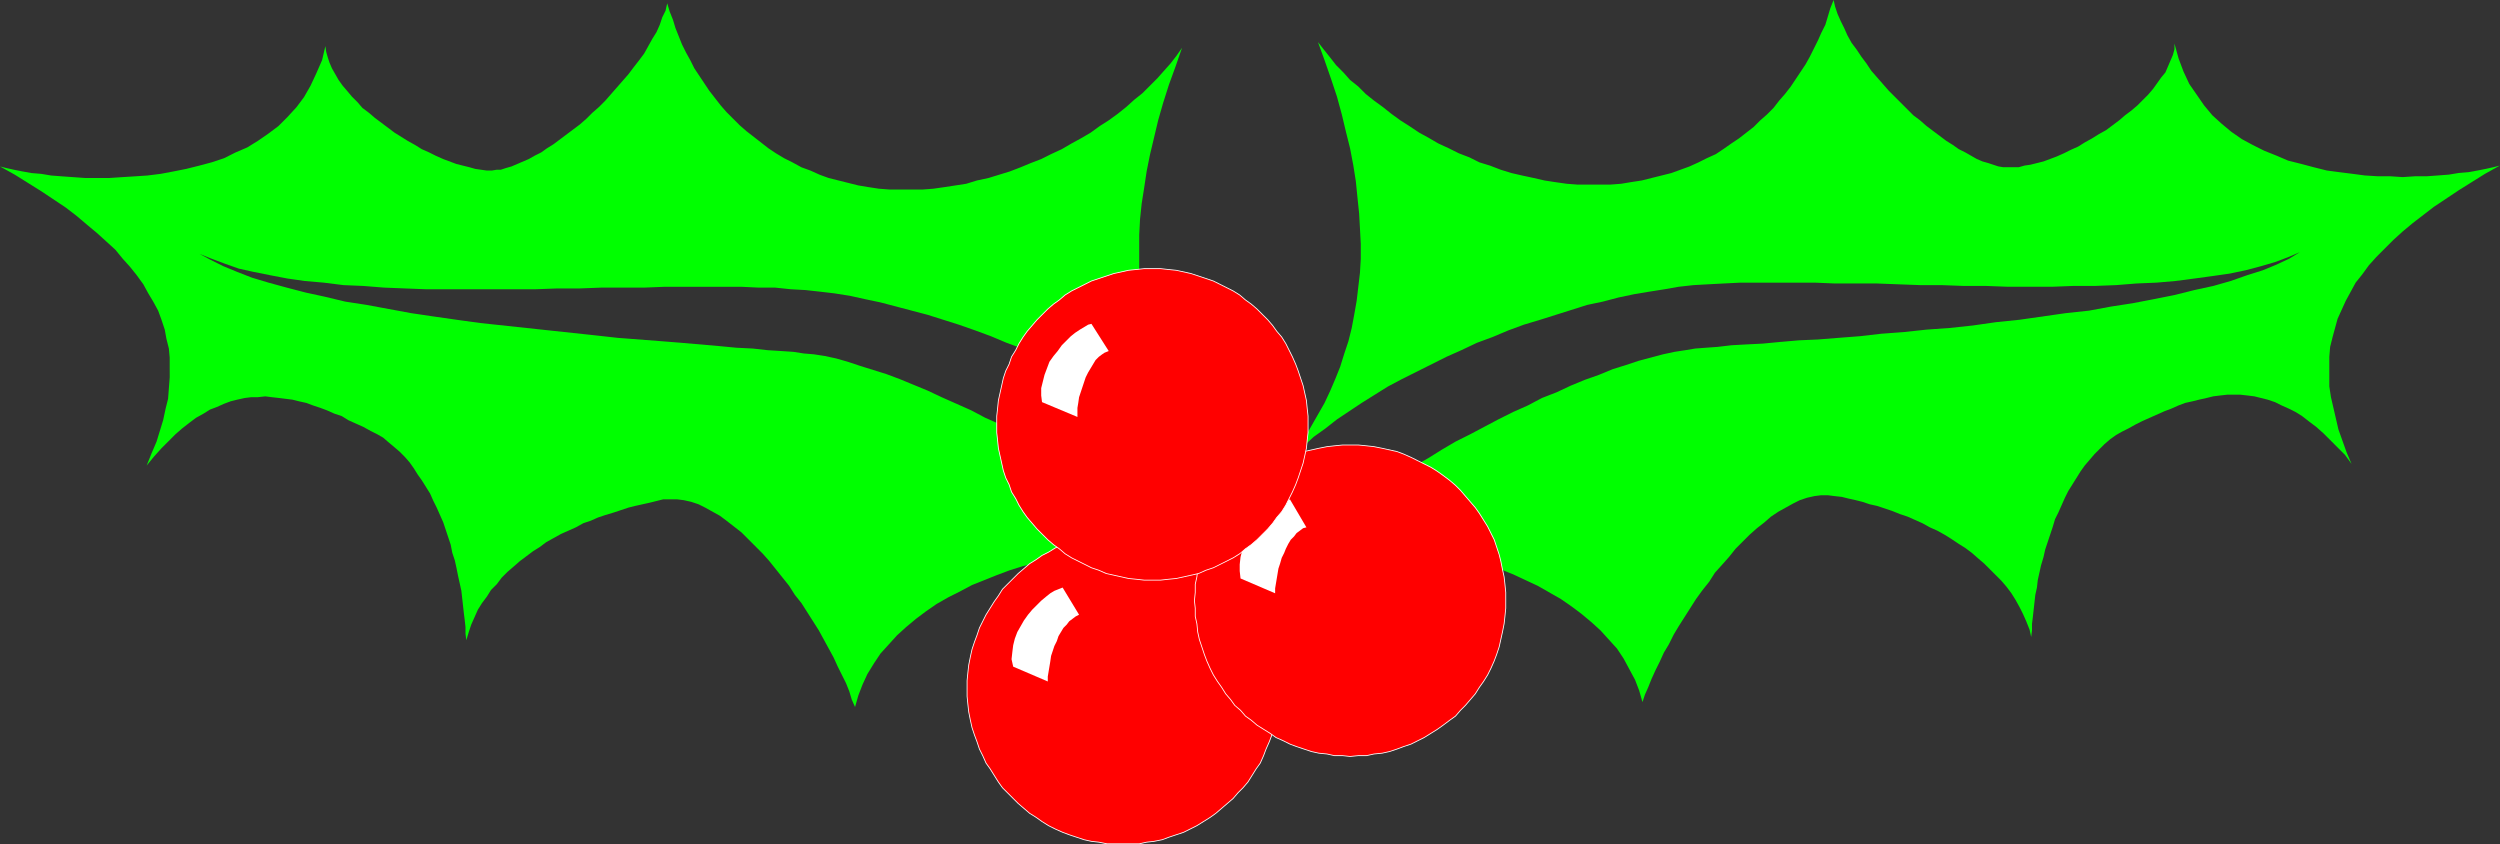 <?xml version="1.0" encoding="UTF-8" standalone="no"?>
<svg
   version="1.0"
   width="129.766mm"
   height="43.821mm"
   id="svg11"
   sodipodi:docname="Holly 24.wmf"
   xmlns:inkscape="http://www.inkscape.org/namespaces/inkscape"
   xmlns:sodipodi="http://sodipodi.sourceforge.net/DTD/sodipodi-0.dtd"
   xmlns="http://www.w3.org/2000/svg"
   xmlns:svg="http://www.w3.org/2000/svg">
  <rect width="100%" height="100%" fill="#333333" stroke="none"/>
  <sodipodi:namedview
     id="namedview11"
     pagecolor="#ffffff"
     bordercolor="#000000"
     borderopacity="0.25"
     inkscape:showpageshadow="2"
     inkscape:pageopacity="0.0"
     inkscape:pagecheckerboard="0"
     inkscape:deskcolor="#d1d1d1"
     inkscape:document-units="mm" />
  <defs
     id="defs1">
    <pattern
       id="WMFhbasepattern"
       patternUnits="userSpaceOnUse"
       width="6"
       height="6"
       x="0"
       y="0" />
  </defs>
  <path
     style="fill:#00ff00;fill-opacity:1;fill-rule:evenodd;stroke:none"
     d="m 242.4,97.644 -1.293,-1.778 -1.454,-1.778 -1.616,-1.778 -1.778,-1.778 -1.939,-1.778 -1.939,-1.778 -2.101,-1.778 -2.262,-1.617 -2.424,-1.617 -2.586,-1.778 -2.424,-1.617 -2.747,-1.455 -2.747,-1.617 -2.747,-1.455 -2.909,-1.455 -2.909,-1.455 -3.07,-1.455 -2.909,-1.293 -3.07,-1.132 -3.07,-1.293 -3.07,-1.132 -3.232,-1.132 -3.07,-0.97 -3.07,-0.97 -3.07,-0.808 -3.07,-0.808 -3.07,-0.808 -3.07,-0.647 -2.909,-0.647 -3.07,-0.485 -2.747,-0.323 -2.909,-0.323 -2.909,-0.162 -3.07,-0.323 h -3.232 l -3.394,-0.162 h -3.555 -3.717 -3.878 -3.878 l -4.04,0.162 h -4.202 -4.202 l -4.202,0.162 h -4.363 l -4.363,0.162 h -4.363 -4.363 -4.202 -4.363 -4.202 L 79.346,56.582 75.306,56.42 71.266,56.097 67.387,55.935 63.509,55.45 59.792,55.127 56.398,54.642 53.005,53.995 49.773,53.348 46.864,52.702 44.117,51.732 41.531,50.762 l -2.424,-0.97 2.101,1.132 2.586,1.293 2.747,1.132 2.909,1.132 3.232,0.97 3.555,0.97 3.717,0.97 3.717,0.808 4.04,0.97 4.202,0.647 4.363,0.808 4.363,0.808 4.363,0.647 4.525,0.647 4.686,0.647 4.525,0.485 4.525,0.485 4.525,0.485 4.525,0.485 4.525,0.485 4.363,0.485 4.202,0.323 4.202,0.323 4.04,0.323 3.717,0.323 3.717,0.323 3.394,0.323 3.232,0.162 2.909,0.323 2.586,0.162 2.424,0.162 2.101,0.323 1.939,0.162 2.101,0.323 2.262,0.485 2.262,0.647 2.424,0.808 2.586,0.808 2.586,0.808 2.586,0.97 2.747,1.132 2.747,1.132 2.747,1.293 2.909,1.293 2.909,1.293 2.747,1.455 2.909,1.293 2.747,1.617 2.909,1.455 2.747,1.455 2.747,1.617 2.586,1.455 2.586,1.617 2.586,1.617 2.424,1.455 2.262,1.617 2.262,1.617 2.262,1.455 1.939,1.455 1.778,1.455 1.778,1.455 1.616,1.293 1.293,1.293 1.293,1.293 -1.939,-0.485 -2.101,-0.162 -2.101,-0.162 -2.262,-0.162 h -2.262 l -2.424,0.162 h -2.424 l -2.424,0.323 -2.586,0.323 -2.586,0.323 -2.424,0.485 -2.586,0.647 -2.586,0.647 -2.586,0.647 -2.586,0.808 -2.586,0.97 -2.424,0.97 -2.424,0.97 -2.424,1.293 -2.262,1.132 -2.262,1.293 -2.101,1.455 -1.939,1.455 -1.939,1.617 -1.778,1.617 -1.616,1.778 -1.616,1.778 -1.293,1.94 -1.293,2.102 -0.97,2.102 -0.808,2.102 -0.646,2.263 -0.646,-1.455 -0.485,-1.617 -0.646,-1.617 -0.808,-1.617 -0.808,-1.617 -0.808,-1.778 -0.97,-1.778 -0.97,-1.778 -0.97,-1.778 -1.131,-1.778 -1.131,-1.778 -1.131,-1.778 -1.293,-1.617 -1.131,-1.778 -1.293,-1.617 -1.293,-1.617 -1.293,-1.617 -1.293,-1.455 -1.454,-1.455 -1.454,-1.455 -1.293,-1.293 -1.454,-1.132 -1.454,-1.132 -1.293,-0.97 -1.454,-0.808 -1.454,-0.808 -1.293,-0.647 -1.454,-0.485 -1.454,-0.323 -1.293,-0.162 h -1.293 -1.454 l -1.293,0.323 -1.293,0.323 -1.454,0.323 -1.454,0.323 -1.293,0.323 -1.454,0.485 -1.454,0.485 -1.616,0.485 -1.454,0.485 -1.454,0.647 -1.454,0.485 -1.454,0.808 -1.454,0.647 -1.454,0.647 -1.454,0.808 -1.454,0.808 -1.293,0.97 -1.293,0.808 -1.293,0.97 -1.293,0.97 -1.293,1.132 -1.131,0.97 -1.131,1.132 -0.97,1.293 -1.131,1.132 -0.808,1.293 -0.97,1.293 -0.808,1.293 -0.646,1.455 -0.646,1.455 -0.485,1.455 -0.485,1.617 -0.162,-1.293 v -1.293 l -0.162,-1.455 -0.162,-1.293 -0.162,-1.455 -0.162,-1.455 -0.162,-1.455 -0.323,-1.455 -0.323,-1.455 -0.323,-1.617 -0.323,-1.455 -0.485,-1.455 -0.323,-1.617 -0.485,-1.455 -0.485,-1.455 -0.485,-1.455 -0.646,-1.455 -0.646,-1.455 -0.646,-1.293 -0.646,-1.455 -0.808,-1.293 -0.808,-1.293 -0.808,-1.132 -0.808,-1.293 -0.808,-1.132 L 79.346,89.56 78.376,88.59 77.245,87.62 76.275,86.812 75.144,85.842 74.013,85.196 72.72,84.549 71.266,83.741 69.811,83.094 68.357,82.447 67.064,81.639 65.61,81.154 64.155,80.507 62.862,80.022 61.408,79.537 60.115,79.052 58.661,78.729 57.368,78.406 56.075,78.244 54.782,78.082 53.328,77.921 52.035,77.759 50.581,77.921 h -1.293 l -1.293,0.162 -1.454,0.323 -1.293,0.323 -1.293,0.485 -1.454,0.647 -1.293,0.485 -1.293,0.808 -1.454,0.808 -1.293,0.97 -1.454,1.132 -1.293,1.132 -1.454,1.455 -1.293,1.293 -1.454,1.617 -1.454,1.778 0.97,-2.425 0.97,-2.263 0.646,-2.102 0.646,-2.102 0.485,-2.263 0.485,-1.94 0.162,-2.102 0.162,-2.102 V 72.101 70.161 l -0.162,-1.778 -0.485,-1.94 -0.323,-1.778 -0.646,-1.94 L 31.027,60.946 30.058,59.168 29.088,57.551 28.118,55.773 26.826,53.995 25.533,52.378 24.078,50.762 22.624,48.983 20.846,47.367 19.069,45.75 17.13,44.134 15.029,42.355 12.928,40.739 10.504,39.122 8.08,37.505 5.494,35.889 2.909,34.272 0,32.656 l 1.293,0.323 1.454,0.323 1.616,0.323 1.778,0.323 1.939,0.162 1.939,0.323 2.101,0.162 2.262,0.162 2.262,0.162 h 2.424 2.424 l 2.424,-0.162 2.586,-0.162 2.424,-0.162 2.586,-0.323 2.586,-0.485 2.424,-0.485 2.586,-0.647 2.424,-0.647 2.424,-0.808 2.262,-1.132 2.262,-0.97 2.101,-1.293 2.101,-1.455 1.939,-1.455 1.778,-1.778 1.778,-1.94 1.454,-1.94 1.293,-2.263 1.131,-2.425 1.131,-2.587 0.646,-2.748 0.162,1.132 0.323,1.132 0.323,0.97 0.485,1.132 0.646,1.132 0.646,1.132 0.808,1.132 0.97,1.132 0.808,0.97 1.131,1.132 0.97,1.132 1.293,0.97 1.131,0.97 1.293,0.97 1.293,0.97 1.293,0.97 1.293,0.808 1.293,0.808 1.454,0.808 1.293,0.808 1.454,0.647 1.293,0.647 1.454,0.647 1.293,0.485 1.293,0.485 1.293,0.323 1.293,0.323 1.131,0.323 1.131,0.162 1.131,0.162 h 0.97 l 0.97,-0.162 h 0.808 l 0.97,-0.323 1.131,-0.323 1.131,-0.485 1.131,-0.485 1.131,-0.485 1.131,-0.647 1.293,-0.647 1.131,-0.808 1.293,-0.808 1.293,-0.97 1.293,-0.97 1.293,-0.97 1.293,-0.97 1.293,-1.132 1.131,-1.132 1.293,-1.132 1.293,-1.293 1.131,-1.293 1.131,-1.293 1.131,-1.293 1.131,-1.293 0.97,-1.293 1.131,-1.455 0.97,-1.293 0.808,-1.455 0.808,-1.455 0.808,-1.293 0.646,-1.455 0.485,-1.455 0.646,-1.293 0.323,-1.455 0.485,1.617 0.646,1.617 0.485,1.617 0.646,1.617 0.646,1.617 0.808,1.617 0.808,1.455 0.808,1.617 0.97,1.455 0.97,1.455 0.97,1.455 1.131,1.455 1.131,1.455 1.131,1.293 1.293,1.293 1.293,1.293 1.293,1.132 1.454,1.132 1.454,1.132 1.454,1.132 1.454,0.97 1.616,0.97 1.616,0.808 1.778,0.97 1.778,0.647 1.778,0.808 1.778,0.647 1.939,0.485 1.939,0.485 1.939,0.485 1.939,0.323 2.101,0.323 2.101,0.162 h 2.101 2.262 2.101 l 2.101,-0.162 2.262,-0.323 2.101,-0.323 2.101,-0.323 2.101,-0.647 2.262,-0.485 2.101,-0.647 2.101,-0.647 2.101,-0.808 1.939,-0.808 2.101,-0.808 1.939,-0.97 2.101,-0.97 1.939,-1.132 1.778,-0.97 1.939,-1.132 1.778,-1.293 1.778,-1.132 1.778,-1.293 1.616,-1.293 1.616,-1.455 1.616,-1.293 1.454,-1.455 1.454,-1.455 1.293,-1.455 1.293,-1.455 1.131,-1.455 1.131,-1.617 -1.293,3.718 -1.293,3.557 -1.131,3.557 -0.97,3.395 -0.808,3.395 -0.808,3.395 -0.646,3.233 -0.485,3.233 -0.485,3.072 -0.323,3.072 -0.162,3.072 v 2.91 2.91 2.91 l 0.323,2.748 0.323,2.748 0.485,2.587 0.485,2.748 0.646,2.425 0.646,2.587 0.97,2.425 0.808,2.587 1.131,2.263 0.97,2.425 1.293,2.263 1.293,2.263 1.293,2.263 1.454,2.102 1.616,2.102 1.616,2.102 1.778,2.102 z"
     id="path1" />
  <path
     style="fill:#00ff00;fill-opacity:1;fill-rule:evenodd;stroke:none"
     d="m 247.733,96.35 1.293,-1.778 1.454,-1.778 1.616,-1.778 1.778,-1.778 1.939,-1.778 1.939,-1.778 2.262,-1.617 2.262,-1.778 2.424,-1.617 2.424,-1.617 2.586,-1.617 2.586,-1.617 2.747,-1.455 2.909,-1.455 2.909,-1.455 2.909,-1.455 2.909,-1.293 3.07,-1.455 3.07,-1.132 3.07,-1.293 3.07,-1.132 3.232,-0.97 3.07,-0.97 3.07,-0.97 3.07,-0.97 3.07,-0.647 3.07,-0.808 3.07,-0.647 2.909,-0.485 3.07,-0.485 2.747,-0.485 2.909,-0.323 2.909,-0.162 3.07,-0.162 3.232,-0.162 h 3.394 3.555 3.717 3.878 l 3.878,0.162 h 4.202 4.04 l 4.202,0.162 4.363,0.162 h 4.202 l 4.363,0.162 h 4.363 l 4.363,0.162 h 4.363 4.202 l 4.202,-0.162 h 4.202 l 4.202,-0.162 4.04,-0.323 3.878,-0.162 3.717,-0.323 3.717,-0.485 3.555,-0.485 3.394,-0.485 3.07,-0.647 3.07,-0.808 2.747,-0.808 2.586,-0.97 2.262,-0.97 -2.101,1.293 -2.424,1.132 -2.747,1.132 -3.07,0.97 -3.232,1.132 -3.394,0.97 -3.717,0.808 -3.878,0.97 -4.04,0.808 -4.202,0.808 -4.202,0.647 -4.363,0.808 -4.525,0.485 -4.525,0.647 -4.525,0.647 -4.686,0.485 -4.525,0.647 -4.525,0.485 -4.525,0.323 -4.525,0.485 -4.363,0.323 -4.202,0.485 -4.202,0.323 -4.04,0.323 -3.717,0.162 -3.717,0.323 -3.394,0.323 -3.232,0.162 -2.909,0.162 -2.747,0.323 -2.262,0.162 -2.101,0.162 -1.939,0.323 -2.101,0.323 -2.262,0.485 -2.424,0.647 -2.424,0.647 -2.424,0.808 -2.586,0.808 -2.747,1.132 -2.747,0.97 -2.747,1.132 -2.747,1.293 -2.909,1.132 -2.747,1.455 -2.909,1.293 -2.909,1.455 -2.747,1.455 -2.747,1.455 -2.909,1.455 -2.747,1.617 -2.586,1.617 -2.586,1.455 -2.586,1.617 -2.424,1.455 -2.424,1.617 -2.262,1.455 -2.101,1.617 -1.939,1.455 -1.939,1.293 -1.616,1.455 -1.616,1.293 -1.454,1.293 -1.131,1.293 1.939,-0.323 1.939,-0.323 2.262,-0.162 h 2.101 2.424 2.262 l 2.424,0.162 2.586,0.323 2.424,0.323 2.586,0.323 2.586,0.485 2.586,0.647 2.586,0.647 2.586,0.647 2.424,0.97 2.586,0.808 2.424,0.97 2.424,1.132 2.424,1.132 2.262,1.293 2.262,1.293 2.101,1.455 1.939,1.455 1.939,1.617 1.778,1.617 1.616,1.778 1.616,1.778 1.293,1.94 1.131,2.102 1.131,2.102 0.808,2.102 0.646,2.263 0.485,-1.455 0.646,-1.455 0.646,-1.617 0.808,-1.778 0.808,-1.617 0.808,-1.778 0.97,-1.617 0.97,-1.94 0.97,-1.617 1.131,-1.778 1.131,-1.778 1.131,-1.778 1.293,-1.778 1.293,-1.617 1.131,-1.778 1.454,-1.617 1.293,-1.455 1.293,-1.617 1.454,-1.455 1.293,-1.293 1.454,-1.293 1.454,-1.132 1.293,-1.132 1.454,-0.97 1.454,-0.808 1.454,-0.808 1.293,-0.647 1.454,-0.485 1.454,-0.323 1.293,-0.162 h 1.293 l 1.293,0.162 1.454,0.162 1.293,0.323 1.454,0.323 1.293,0.323 1.454,0.485 1.454,0.323 1.454,0.485 1.454,0.485 1.616,0.647 1.454,0.485 1.454,0.647 1.454,0.647 1.454,0.808 1.454,0.647 1.454,0.808 1.293,0.808 1.454,0.97 1.293,0.808 1.293,0.97 1.293,1.132 1.131,0.97 1.131,1.132 1.131,1.132 1.131,1.132 0.97,1.132 0.97,1.293 0.808,1.293 0.808,1.455 0.646,1.293 0.646,1.455 0.646,1.617 0.323,1.455 0.162,-1.293 v -1.293 l 0.162,-1.293 0.162,-1.455 0.162,-1.455 0.162,-1.455 0.323,-1.455 0.162,-1.455 0.323,-1.455 0.323,-1.455 0.485,-1.617 0.323,-1.455 0.485,-1.455 0.485,-1.455 0.485,-1.455 0.485,-1.617 0.646,-1.293 0.646,-1.455 0.646,-1.455 0.646,-1.293 0.808,-1.293 0.808,-1.293 0.808,-1.293 0.808,-1.132 0.97,-1.132 0.97,-1.132 0.97,-0.97 0.97,-0.97 1.131,-0.97 1.131,-0.808 1.131,-0.647 1.293,-0.647 1.454,-0.808 1.293,-0.647 1.454,-0.647 1.454,-0.647 1.454,-0.647 1.293,-0.485 1.454,-0.647 1.293,-0.485 1.454,-0.323 1.293,-0.323 1.454,-0.323 1.293,-0.323 1.293,-0.162 1.454,-0.162 h 1.293 1.293 l 1.454,0.162 1.293,0.162 1.293,0.323 1.293,0.323 1.454,0.485 1.293,0.647 1.454,0.647 1.293,0.647 1.293,0.808 1.454,1.132 1.293,0.97 1.454,1.293 1.293,1.293 1.454,1.455 1.454,1.455 1.293,1.778 -0.97,-2.263 -0.808,-2.263 -0.808,-2.263 -0.485,-2.102 -0.485,-2.102 -0.485,-2.102 -0.323,-2.102 v -1.94 -1.94 -1.94 l 0.162,-1.94 0.485,-1.94 0.485,-1.778 0.485,-1.778 0.808,-1.778 0.808,-1.778 0.97,-1.778 0.97,-1.778 1.293,-1.617 1.293,-1.778 1.454,-1.617 1.616,-1.617 1.778,-1.778 1.778,-1.617 1.939,-1.617 2.101,-1.617 2.101,-1.617 2.424,-1.617 2.424,-1.617 2.586,-1.617 2.586,-1.617 2.909,-1.617 -1.293,0.323 -1.454,0.323 -1.616,0.323 -1.778,0.323 -1.939,0.162 -1.939,0.323 -2.101,0.162 -2.262,0.162 h -2.262 l -2.424,0.162 -2.424,-0.162 h -2.424 l -2.586,-0.162 -2.424,-0.323 -2.586,-0.323 -2.424,-0.323 -2.586,-0.647 -2.424,-0.647 -2.586,-0.647 -2.262,-0.97 -2.424,-0.97 -2.262,-1.132 -2.101,-1.132 -2.101,-1.455 -1.939,-1.617 -1.778,-1.617 -1.616,-1.94 -1.454,-2.102 -1.454,-2.102 -1.131,-2.425 -0.97,-2.587 -0.808,-2.91 v 1.132 l -0.323,1.132 -0.485,1.132 -0.485,1.132 -0.485,1.132 -0.808,0.97 -0.808,1.132 -0.808,1.132 -0.97,1.132 -0.97,0.97 -1.131,1.132 -1.131,0.97 -1.293,0.97 -1.131,0.97 -1.293,0.97 -1.293,0.97 -1.454,0.808 -1.293,0.808 -1.454,0.808 -1.293,0.808 -1.454,0.647 -1.293,0.647 -1.454,0.647 -1.293,0.485 -1.293,0.485 -1.293,0.323 -1.293,0.323 -1.131,0.162 -1.131,0.323 h -1.131 -0.97 -0.97 l -0.97,-0.162 -0.97,-0.323 -0.97,-0.323 -1.131,-0.323 -1.131,-0.485 -1.131,-0.647 -1.131,-0.647 -1.293,-0.647 -1.131,-0.808 -1.293,-0.808 -1.293,-0.97 -1.293,-0.97 -1.293,-0.97 -1.293,-1.132 -1.293,-0.97 -1.131,-1.132 -1.293,-1.293 -1.131,-1.132 -1.293,-1.293 -1.131,-1.293 -1.131,-1.293 -1.131,-1.293 -0.97,-1.455 -0.97,-1.293 -0.97,-1.455 -0.97,-1.293 -0.808,-1.455 -0.646,-1.455 -0.646,-1.293 -0.646,-1.455 -0.485,-1.455 L 359.721,0 l -0.646,1.617 -0.485,1.617 -0.485,1.617 -0.808,1.617 -0.646,1.455 -0.808,1.617 -0.808,1.617 -0.808,1.455 -0.97,1.455 -0.97,1.455 -0.97,1.455 -1.131,1.455 -1.131,1.293 -1.131,1.455 -1.293,1.293 -1.293,1.132 -1.293,1.293 -1.454,1.132 -1.454,1.132 -1.454,0.97 -1.616,1.132 -1.454,0.97 -1.778,0.808 -1.616,0.808 -1.778,0.808 -1.778,0.647 -1.778,0.647 -1.939,0.485 -1.939,0.485 -1.939,0.485 -2.101,0.323 -1.939,0.323 -2.101,0.162 h -2.262 -2.101 -2.101 l -2.101,-0.162 -2.262,-0.323 -2.101,-0.323 -2.101,-0.485 -2.262,-0.485 -2.101,-0.485 -2.101,-0.647 -2.101,-0.808 -2.101,-0.647 -1.939,-0.97 -2.101,-0.808 -1.939,-0.97 -2.101,-0.97 -1.939,-1.132 -1.778,-0.97 -1.939,-1.293 -1.778,-1.132 -1.778,-1.293 -1.616,-1.293 -1.778,-1.293 -1.616,-1.293 -1.454,-1.455 -1.616,-1.293 -1.293,-1.455 -1.454,-1.455 -1.131,-1.455 -1.293,-1.617 -1.131,-1.455 1.293,3.557 1.293,3.718 1.131,3.395 0.97,3.557 0.808,3.395 0.808,3.233 0.646,3.395 0.485,3.072 0.323,3.233 0.323,3.072 0.162,2.91 0.162,3.072 v 2.91 l -0.162,2.748 -0.323,2.748 -0.323,2.748 -0.485,2.748 -0.485,2.587 -0.646,2.587 -0.808,2.425 -0.808,2.587 -0.97,2.425 -0.97,2.263 -1.131,2.425 -1.293,2.263 -1.293,2.263 -1.293,2.263 -1.454,2.102 -1.616,2.102 -1.616,2.102 -1.778,2.102 z"
     id="path2" />
  <path
     style="fill:#ff0000;fill-opacity:1;fill-rule:evenodd;stroke:none"
     d="m 220.261,165.541 h 1.616 1.616 l 1.454,-0.323 1.454,-0.162 1.616,-0.323 1.293,-0.485 1.454,-0.485 1.454,-0.485 1.293,-0.647 1.293,-0.647 1.293,-0.808 1.293,-0.808 1.131,-0.808 1.131,-0.97 1.131,-0.97 1.131,-0.97 0.97,-1.132 0.97,-0.97 0.97,-1.132 0.808,-1.293 0.808,-1.293 0.808,-1.132 0.646,-1.455 0.485,-1.293 0.646,-1.455 0.485,-1.293 0.323,-1.455 0.323,-1.455 0.323,-1.617 0.162,-1.455 0.162,-1.617 v -1.617 -1.455 l -0.162,-1.617 -0.162,-1.455 -0.323,-1.617 -0.323,-1.455 -0.323,-1.455 -0.485,-1.293 -0.646,-1.455 -0.485,-1.293 -0.646,-1.293 -0.808,-1.293 -0.808,-1.293 -0.808,-1.132 -0.97,-1.293 -0.97,-0.97 -0.97,-1.132 -1.131,-0.97 -1.131,-0.97 -1.131,-0.97 -1.131,-0.808 -1.293,-0.808 -1.293,-0.647 -1.293,-0.808 -1.293,-0.647 -1.454,-0.485 -1.454,-0.485 -1.293,-0.323 -1.616,-0.323 -1.454,-0.323 -1.454,-0.162 -1.616,-0.162 h -1.616 -1.454 l -1.616,0.162 -1.616,0.162 -1.454,0.323 -1.454,0.323 -1.454,0.323 -1.454,0.485 -1.293,0.485 -1.454,0.647 -1.293,0.808 -1.293,0.647 -1.131,0.808 -1.293,0.808 -1.131,0.97 -1.131,0.97 -0.97,0.97 -1.131,1.132 -0.97,0.97 -0.808,1.293 -0.808,1.132 -0.808,1.293 -0.808,1.293 -0.646,1.293 -0.646,1.293 -0.485,1.455 -0.485,1.293 -0.485,1.455 -0.323,1.455 -0.323,1.617 -0.162,1.455 -0.162,1.617 v 1.455 1.617 l 0.162,1.617 0.162,1.455 0.323,1.617 0.323,1.455 0.485,1.455 0.485,1.293 0.485,1.455 0.646,1.293 0.646,1.455 0.808,1.132 0.808,1.293 0.808,1.293 0.808,1.132 0.97,0.97 1.131,1.132 0.97,0.97 1.131,0.97 1.131,0.97 1.293,0.808 1.131,0.808 1.293,0.808 1.293,0.647 1.454,0.647 1.293,0.485 1.454,0.485 1.454,0.485 1.454,0.323 1.454,0.162 1.616,0.323 h 1.616 z"
     id="path3" />
  <path
     style="fill:none;stroke:#ffffff;stroke-width:0.162px;stroke-linecap:round;stroke-linejoin:round;stroke-miterlimit:4;stroke-dasharray:none;stroke-opacity:1"
     d="m 220.261,165.541 v 0 h 1.616 1.616 l 1.454,-0.323 1.454,-0.162 1.616,-0.323 1.293,-0.485 1.454,-0.485 1.454,-0.485 1.293,-0.647 1.293,-0.647 1.293,-0.808 1.293,-0.808 1.131,-0.808 1.131,-0.97 1.131,-0.97 1.131,-0.97 0.97,-1.132 0.97,-0.97 0.97,-1.132 0.808,-1.293 0.808,-1.293 0.808,-1.132 0.646,-1.455 0.485,-1.293 0.646,-1.455 0.485,-1.293 0.323,-1.455 0.323,-1.455 0.323,-1.617 0.162,-1.455 0.162,-1.617 v -1.617 0 -1.455 l -0.162,-1.617 -0.162,-1.455 -0.323,-1.617 -0.323,-1.455 -0.323,-1.455 -0.485,-1.293 -0.646,-1.455 -0.485,-1.293 -0.646,-1.293 -0.808,-1.293 -0.808,-1.293 -0.808,-1.132 -0.97,-1.293 -0.97,-0.97 -0.97,-1.132 -1.131,-0.97 -1.131,-0.97 -1.131,-0.97 -1.131,-0.808 -1.293,-0.808 -1.293,-0.647 -1.293,-0.808 -1.293,-0.647 -1.454,-0.485 -1.454,-0.485 -1.293,-0.323 -1.616,-0.323 -1.454,-0.323 -1.454,-0.162 -1.616,-0.162 h -1.616 v 0 h -1.454 l -1.616,0.162 -1.616,0.162 -1.454,0.323 -1.454,0.323 -1.454,0.323 -1.454,0.485 -1.293,0.485 -1.454,0.647 -1.293,0.808 -1.293,0.647 -1.131,0.808 -1.293,0.808 -1.131,0.97 -1.131,0.97 -0.97,0.97 -1.131,1.132 -0.97,0.97 -0.808,1.293 -0.808,1.132 -0.808,1.293 -0.808,1.293 -0.646,1.293 -0.646,1.293 -0.485,1.455 -0.485,1.293 -0.485,1.455 -0.323,1.455 -0.323,1.617 -0.162,1.455 -0.162,1.617 v 1.455 0 1.617 l 0.162,1.617 0.162,1.455 0.323,1.617 0.323,1.455 0.485,1.455 0.485,1.293 0.485,1.455 0.646,1.293 0.646,1.455 0.808,1.132 0.808,1.293 0.808,1.293 0.808,1.132 0.97,0.97 1.131,1.132 0.97,0.97 1.131,0.97 1.131,0.97 1.293,0.808 1.131,0.808 1.293,0.808 1.293,0.647 1.454,0.647 1.293,0.485 1.454,0.485 1.454,0.485 1.454,0.323 1.454,0.162 1.616,0.323 h 1.616 1.454"
     id="path4" />
  <path
     style="fill:#ffffff;fill-opacity:1;fill-rule:evenodd;stroke:none"
     d="m 208.464,115.265 -0.808,0.323 -0.808,0.323 -0.808,0.485 -0.808,0.647 -0.97,0.808 -0.808,0.808 -0.97,0.97 -0.808,0.97 -0.808,1.132 -0.646,1.132 -0.646,1.132 -0.485,1.293 -0.323,1.293 -0.162,1.293 -0.162,1.455 0.323,1.455 6.787,2.91 v -0.97 l 0.162,-0.97 0.162,-0.97 0.162,-0.97 0.162,-1.132 0.323,-0.97 0.323,-0.97 0.485,-0.97 0.323,-0.97 0.485,-0.808 0.485,-0.808 0.646,-0.647 0.485,-0.647 0.646,-0.485 0.646,-0.485 0.646,-0.323 z"
     id="path5" />
  <path
     style="fill:#ff0000;fill-opacity:1;fill-rule:evenodd;stroke:none"
     d="m 264.862,148.405 1.616,-0.162 h 1.616 l 1.454,-0.323 1.616,-0.162 1.454,-0.323 1.454,-0.485 1.293,-0.485 1.454,-0.485 1.293,-0.647 1.293,-0.647 1.293,-0.808 1.293,-0.808 1.131,-0.808 1.293,-0.97 1.131,-0.808 0.97,-1.132 0.97,-0.97 0.97,-1.132 0.97,-1.132 0.808,-1.293 0.808,-1.132 0.808,-1.293 0.646,-1.293 0.646,-1.455 0.485,-1.293 0.485,-1.455 0.323,-1.455 0.323,-1.455 0.323,-1.617 0.162,-1.455 0.162,-1.617 v -1.455 -1.617 l -0.162,-1.617 -0.162,-1.455 -0.323,-1.455 -0.323,-1.617 -0.323,-1.293 -0.485,-1.455 -0.485,-1.455 -0.646,-1.293 -0.646,-1.293 -0.808,-1.293 -0.808,-1.293 -0.808,-1.132 -0.97,-1.132 -0.97,-1.132 -0.97,-1.132 -0.97,-0.97 -1.131,-0.97 -1.293,-0.97 -1.131,-0.808 -1.293,-0.808 -1.293,-0.647 -1.293,-0.647 -1.293,-0.647 -1.454,-0.647 -1.293,-0.485 -1.454,-0.323 -1.454,-0.323 -1.616,-0.323 -1.454,-0.162 -1.616,-0.162 h -1.616 -1.454 l -1.616,0.162 -1.454,0.162 -1.616,0.323 -1.454,0.323 -1.454,0.323 -1.454,0.485 -1.293,0.647 -1.293,0.647 -1.454,0.647 -1.131,0.647 -1.293,0.808 -1.293,0.808 -1.131,0.97 -1.131,0.97 -0.97,0.97 -1.131,1.132 -0.808,1.132 -0.97,1.132 -0.808,1.132 -0.808,1.293 -0.808,1.293 -0.646,1.293 -0.646,1.293 -0.485,1.455 -0.485,1.455 -0.485,1.293 -0.323,1.617 -0.162,1.455 -0.323,1.455 v 1.617 l -0.162,1.617 0.162,1.455 v 1.617 l 0.323,1.455 0.162,1.617 0.323,1.455 0.485,1.455 0.485,1.455 0.485,1.293 0.646,1.455 0.646,1.293 0.808,1.293 0.808,1.132 0.808,1.293 0.97,1.132 0.808,1.132 1.131,0.97 0.97,1.132 1.131,0.808 1.131,0.97 1.293,0.808 1.293,0.808 1.131,0.808 1.454,0.647 1.293,0.647 1.293,0.485 1.454,0.485 1.454,0.485 1.454,0.323 1.616,0.162 1.454,0.323 h 1.616 z"
     id="path6" />
  <path
     style="fill:none;stroke:#ffffff;stroke-width:0.162px;stroke-linecap:round;stroke-linejoin:round;stroke-miterlimit:4;stroke-dasharray:none;stroke-opacity:1"
     d="m 264.862,148.405 v 0 l 1.616,-0.162 h 1.616 l 1.454,-0.323 1.616,-0.162 1.454,-0.323 1.454,-0.485 1.293,-0.485 1.454,-0.485 1.293,-0.647 1.293,-0.647 1.293,-0.808 1.293,-0.808 1.131,-0.808 1.293,-0.97 1.131,-0.808 0.97,-1.132 0.97,-0.97 0.97,-1.132 0.97,-1.132 0.808,-1.293 0.808,-1.132 0.808,-1.293 0.646,-1.293 0.646,-1.455 0.485,-1.293 0.485,-1.455 0.323,-1.455 0.323,-1.455 0.323,-1.617 0.162,-1.455 0.162,-1.617 v -1.455 0 -1.617 l -0.162,-1.617 -0.162,-1.455 -0.323,-1.455 -0.323,-1.617 -0.323,-1.293 -0.485,-1.455 -0.485,-1.455 -0.646,-1.293 -0.646,-1.293 -0.808,-1.293 -0.808,-1.293 -0.808,-1.132 -0.97,-1.132 -0.97,-1.132 -0.97,-1.132 -0.97,-0.97 -1.131,-0.97 -1.293,-0.97 -1.131,-0.808 -1.293,-0.808 -1.293,-0.647 -1.293,-0.647 -1.293,-0.647 -1.454,-0.647 -1.293,-0.485 -1.454,-0.323 -1.454,-0.323 -1.616,-0.323 -1.454,-0.162 -1.616,-0.162 h -1.616 v 0 h -1.454 l -1.616,0.162 -1.454,0.162 -1.616,0.323 -1.454,0.323 -1.454,0.323 -1.454,0.485 -1.293,0.647 -1.293,0.647 -1.454,0.647 -1.131,0.647 -1.293,0.808 -1.293,0.808 -1.131,0.97 -1.131,0.97 -0.97,0.97 -1.131,1.132 -0.808,1.132 -0.97,1.132 -0.808,1.132 -0.808,1.293 -0.808,1.293 -0.646,1.293 -0.646,1.293 -0.485,1.455 -0.485,1.455 -0.485,1.293 -0.323,1.617 -0.162,1.455 -0.323,1.455 v 1.617 l -0.162,1.617 v 0 l 0.162,1.455 v 1.617 l 0.323,1.455 0.162,1.617 0.323,1.455 0.485,1.455 0.485,1.455 0.485,1.293 0.646,1.455 0.646,1.293 0.808,1.293 0.808,1.132 0.808,1.293 0.97,1.132 0.808,1.132 1.131,0.97 0.97,1.132 1.131,0.808 1.131,0.97 1.293,0.808 1.293,0.808 1.131,0.808 1.454,0.647 1.293,0.647 1.293,0.485 1.454,0.485 1.454,0.485 1.454,0.323 1.616,0.162 1.454,0.323 h 1.616 l 1.454,0.162"
     id="path7" />
  <path
     style="fill:#ffffff;fill-opacity:1;fill-rule:evenodd;stroke:none"
     d="m 253.065,97.967 -0.808,0.323 -0.646,0.323 -0.97,0.647 -0.808,0.485 -0.97,0.808 -0.808,0.808 -0.97,0.97 -0.808,0.97 -0.808,1.132 -0.646,1.132 -0.646,1.132 -0.485,1.293 -0.323,1.293 -0.162,1.455 v 1.293 l 0.162,1.455 6.787,2.91 v -0.97 l 0.162,-0.97 0.162,-0.97 0.162,-0.97 0.162,-0.97 0.323,-0.97 0.323,-1.132 0.485,-0.97 0.323,-0.808 0.485,-0.97 0.485,-0.808 0.646,-0.647 0.485,-0.647 0.646,-0.485 0.646,-0.485 0.646,-0.162 z"
     id="path8" />
  <path
     style="fill:#ff0000;fill-opacity:1;fill-rule:evenodd;stroke:none"
     d="m 226.078,113.81 h 1.616 l 1.454,-0.162 1.616,-0.162 1.454,-0.323 1.454,-0.323 1.454,-0.323 1.454,-0.647 1.454,-0.485 1.293,-0.647 1.293,-0.647 1.293,-0.647 1.293,-0.808 1.131,-0.97 1.131,-0.808 1.131,-0.97 1.131,-1.132 0.97,-0.97 0.97,-1.132 0.808,-1.132 0.97,-1.132 0.808,-1.293 0.646,-1.293 0.646,-1.293 0.646,-1.455 0.485,-1.293 0.485,-1.455 0.485,-1.455 0.323,-1.455 0.323,-1.455 0.162,-1.617 0.162,-1.455 v -1.617 -1.617 l -0.162,-1.455 -0.162,-1.617 -0.323,-1.455 -0.323,-1.455 -0.485,-1.455 -0.485,-1.455 -0.485,-1.293 -0.646,-1.455 -0.646,-1.293 -0.646,-1.293 -0.808,-1.293 -0.97,-1.132 -0.808,-1.132 -0.97,-1.132 -0.97,-0.97 -1.131,-1.132 -1.131,-0.97 -1.131,-0.808 -1.131,-0.97 -1.293,-0.808 -1.293,-0.647 -1.293,-0.647 -1.293,-0.647 -1.454,-0.485 -1.454,-0.485 -1.454,-0.485 -1.454,-0.323 -1.454,-0.323 -1.616,-0.162 -1.454,-0.162 h -1.616 -1.616 l -1.454,0.162 -1.616,0.162 -1.454,0.323 -1.454,0.323 -1.454,0.485 -1.454,0.485 -1.454,0.485 -1.293,0.647 -1.293,0.647 -1.293,0.647 -1.293,0.808 -1.131,0.97 -1.131,0.808 -1.131,0.97 -1.131,1.132 -0.97,0.97 -0.97,1.132 -0.97,1.132 -0.808,1.132 -0.808,1.293 -0.646,1.293 -0.808,1.293 -0.485,1.455 -0.646,1.293 -0.485,1.455 -0.323,1.455 -0.323,1.455 -0.323,1.455 -0.162,1.617 -0.162,1.455 v 1.617 1.617 l 0.162,1.455 0.162,1.617 0.323,1.455 0.323,1.455 0.323,1.455 0.485,1.455 0.646,1.293 0.485,1.455 0.808,1.293 0.646,1.293 0.808,1.293 0.808,1.132 0.97,1.132 0.97,1.132 0.97,0.97 1.131,1.132 1.131,0.97 1.131,0.808 1.131,0.97 1.293,0.808 1.293,0.647 1.293,0.647 1.293,0.647 1.454,0.485 1.454,0.647 1.454,0.323 1.454,0.323 1.454,0.323 1.616,0.162 1.454,0.162 z"
     id="path9" />
  <path
     style="fill:none;stroke:#ffffff;stroke-width:0.162px;stroke-linecap:round;stroke-linejoin:round;stroke-miterlimit:4;stroke-dasharray:none;stroke-opacity:1"
     d="m 226.078,113.81 v 0 h 1.616 l 1.454,-0.162 1.616,-0.162 1.454,-0.323 1.454,-0.323 1.454,-0.323 1.454,-0.647 1.454,-0.485 1.293,-0.647 1.293,-0.647 1.293,-0.647 1.293,-0.808 1.131,-0.97 1.131,-0.808 1.131,-0.97 1.131,-1.132 0.97,-0.97 0.97,-1.132 0.808,-1.132 0.97,-1.132 0.808,-1.293 0.646,-1.293 0.646,-1.293 0.646,-1.455 0.485,-1.293 0.485,-1.455 0.485,-1.455 0.323,-1.455 0.323,-1.455 0.162,-1.617 0.162,-1.455 v -1.617 0 -1.617 l -0.162,-1.455 -0.162,-1.617 -0.323,-1.455 -0.323,-1.455 -0.485,-1.455 -0.485,-1.455 -0.485,-1.293 -0.646,-1.455 -0.646,-1.293 -0.646,-1.293 -0.808,-1.293 -0.97,-1.132 -0.808,-1.132 -0.97,-1.132 -0.97,-0.97 -1.131,-1.132 -1.131,-0.97 -1.131,-0.808 -1.131,-0.97 -1.293,-0.808 -1.293,-0.647 -1.293,-0.647 -1.293,-0.647 -1.454,-0.485 -1.454,-0.485 -1.454,-0.485 -1.454,-0.323 -1.454,-0.323 -1.616,-0.162 -1.454,-0.162 h -1.616 v 0 h -1.616 l -1.454,0.162 -1.616,0.162 -1.454,0.323 -1.454,0.323 -1.454,0.485 -1.454,0.485 -1.454,0.485 -1.293,0.647 -1.293,0.647 -1.293,0.647 -1.293,0.808 -1.131,0.97 -1.131,0.808 -1.131,0.97 -1.131,1.132 -0.97,0.97 -0.97,1.132 -0.97,1.132 -0.808,1.132 -0.808,1.293 -0.646,1.293 -0.808,1.293 -0.485,1.455 -0.646,1.293 -0.485,1.455 -0.323,1.455 -0.323,1.455 -0.323,1.455 -0.162,1.617 -0.162,1.455 v 1.617 0 1.617 l 0.162,1.455 0.162,1.617 0.323,1.455 0.323,1.455 0.323,1.455 0.485,1.455 0.646,1.293 0.485,1.455 0.808,1.293 0.646,1.293 0.808,1.293 0.808,1.132 0.97,1.132 0.97,1.132 0.97,0.97 1.131,1.132 1.131,0.97 1.131,0.808 1.131,0.97 1.293,0.808 1.293,0.647 1.293,0.647 1.293,0.647 1.454,0.485 1.454,0.647 1.454,0.323 1.454,0.323 1.454,0.323 1.616,0.162 1.454,0.162 h 1.616"
     id="path10" />
  <path
     style="fill:#ffffff;fill-opacity:1;fill-rule:evenodd;stroke:none"
     d="m 214.12,63.533 -0.646,0.162 -0.808,0.485 -0.808,0.485 -0.97,0.647 -0.808,0.647 -0.97,0.97 -0.808,0.808 -0.808,1.132 -0.808,0.97 -0.808,1.132 -0.485,1.293 -0.485,1.293 -0.323,1.293 -0.323,1.293 v 1.455 l 0.162,1.293 6.949,2.91 V 80.831 80.022 l 0.162,-0.97 0.162,-1.132 0.323,-0.97 0.323,-0.97 0.323,-0.97 0.323,-0.97 0.485,-0.97 0.485,-0.808 0.485,-0.808 0.485,-0.808 0.646,-0.647 0.646,-0.485 0.485,-0.323 0.808,-0.323 z"
     id="path11" />
</svg>
